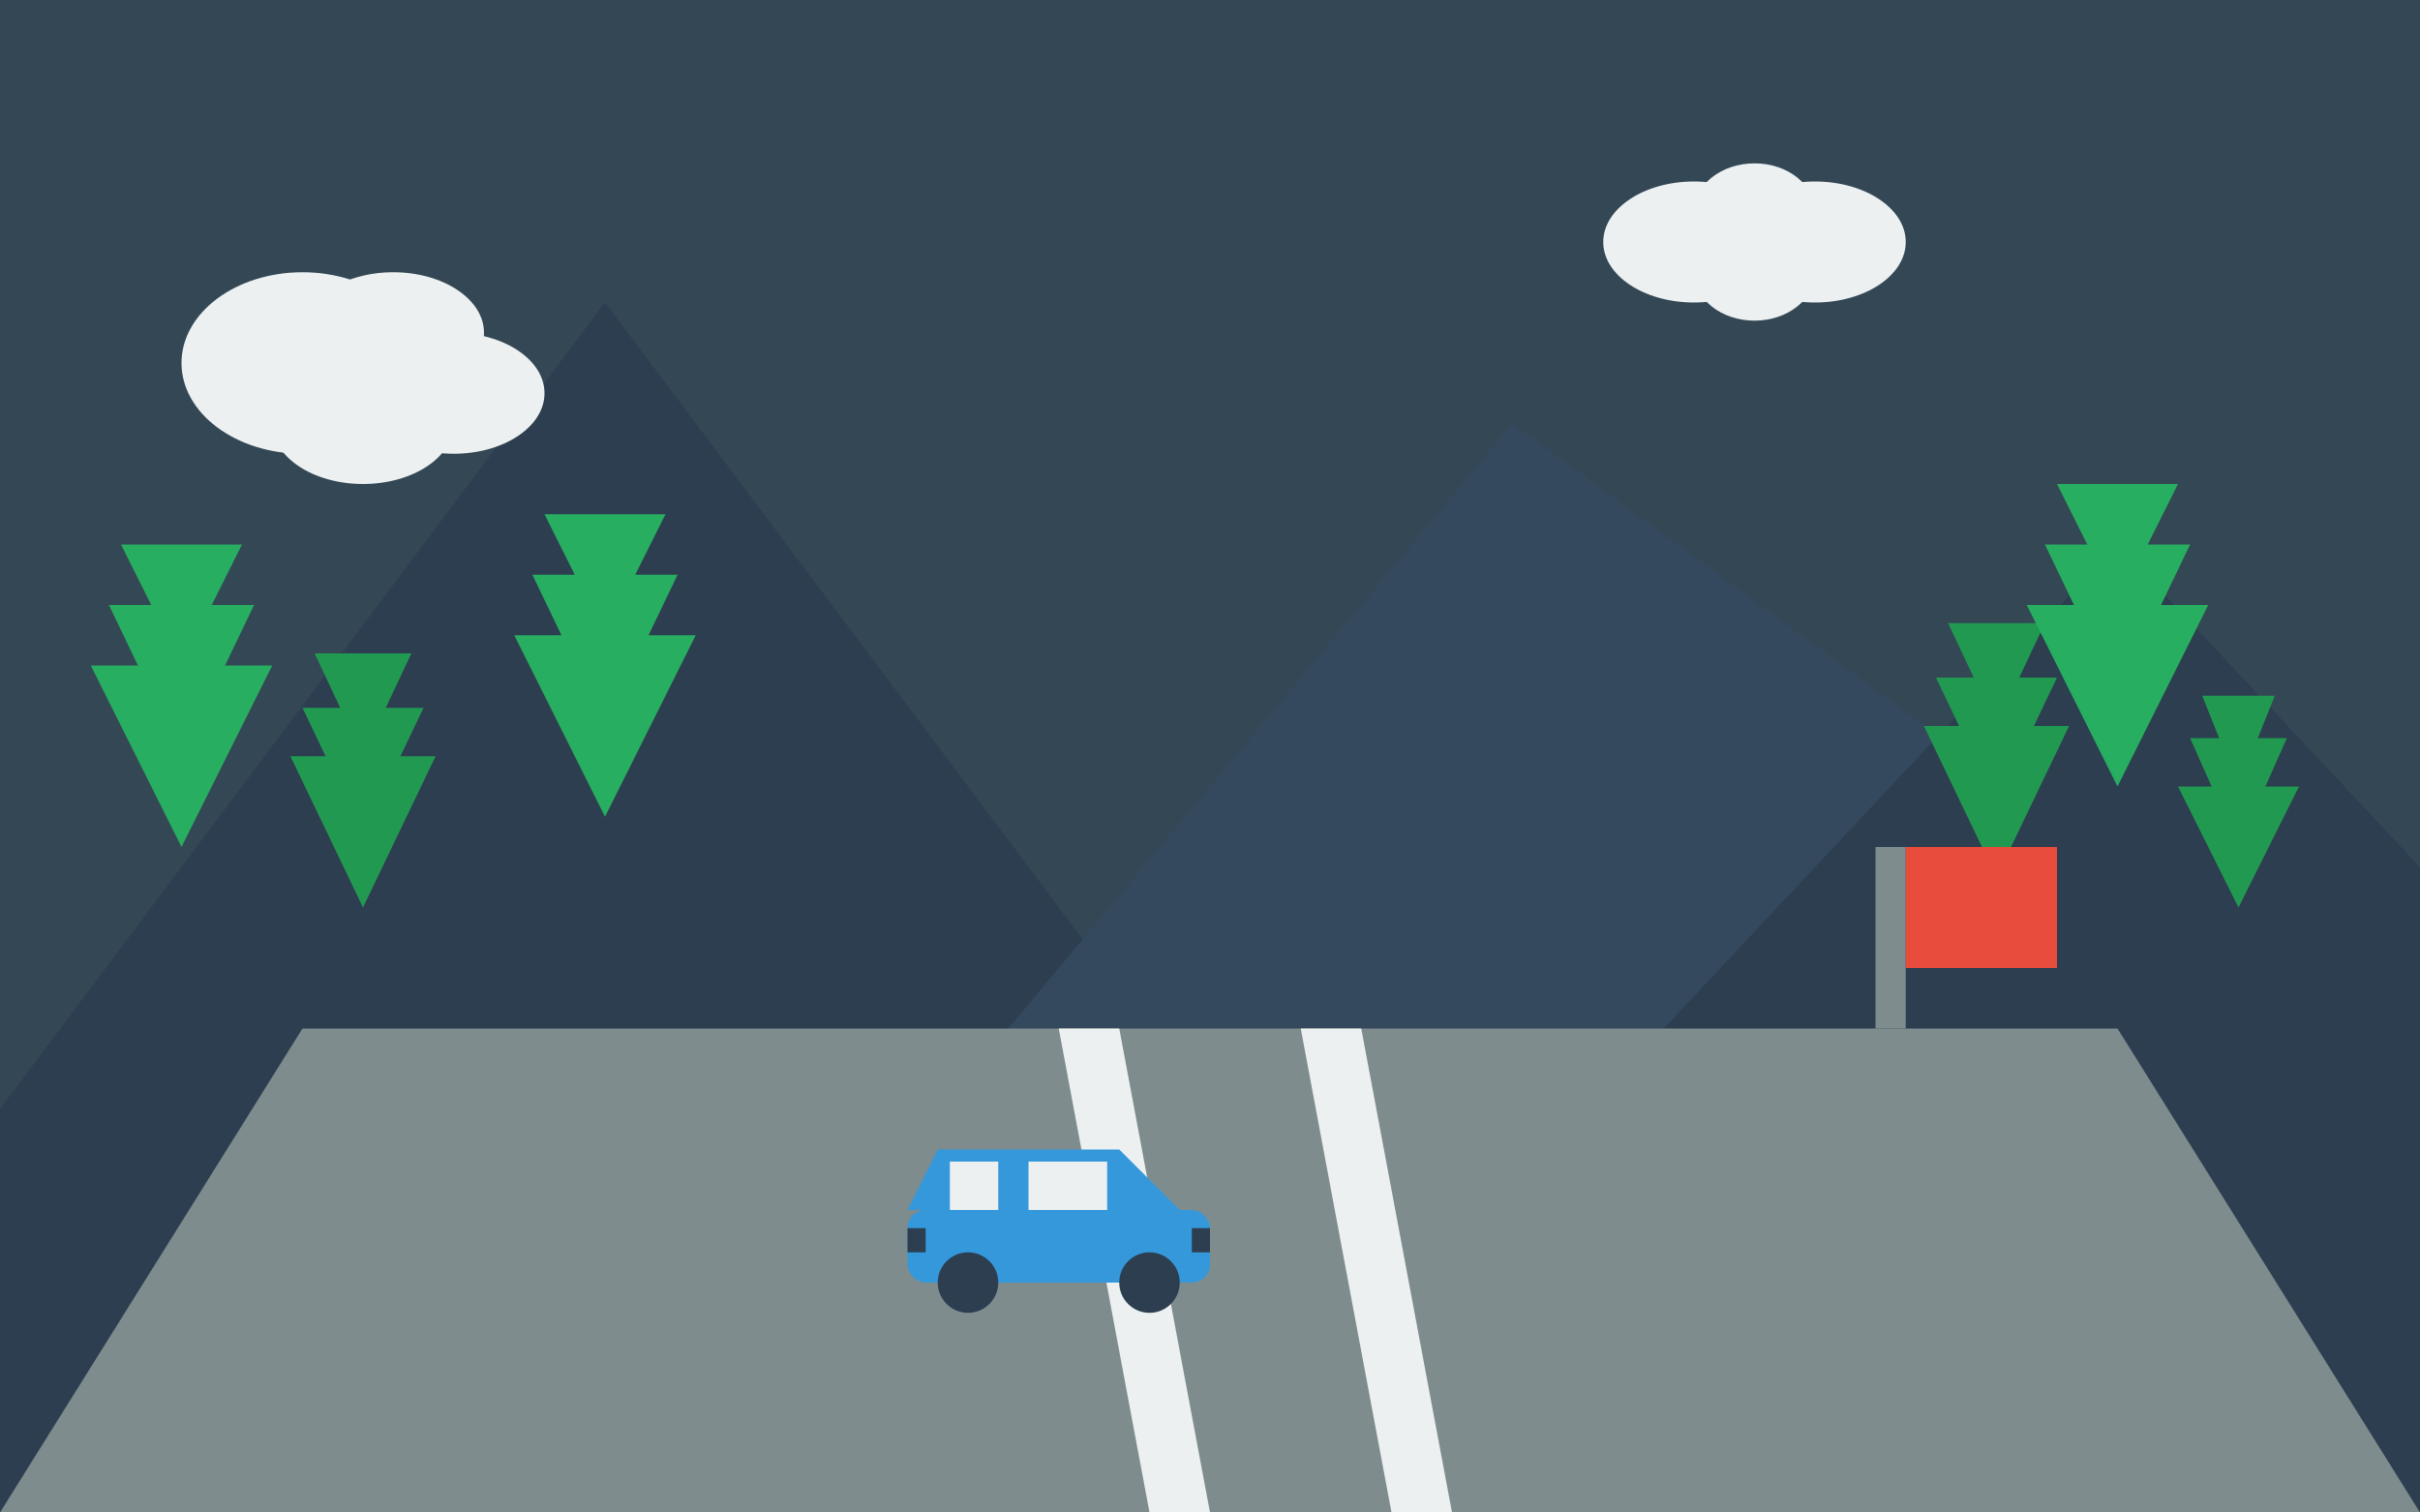 <svg xmlns="http://www.w3.org/2000/svg" width="400" height="250" viewBox="0 0 400 250">
  <rect x="0" y="0" width="400" height="250" fill="#333333" stroke="none"/>
  <defs>
    <style>
      .sky {
        fill: #3498db;
        opacity: 0.2;
      }
      .mountain {
        fill: #2c3e50;
      }
      .mountain-light {
        fill: #34495e;
      }
      .road {
        fill: #7f8c8d;
      }
      .road-line {
        fill: #ecf0f1;
      }
      .tree {
        fill: #27ae60;
      }
      .tree-dark {
        fill: #219951;
      }
      .car {
        fill: #3498db;
      }
      .car-window {
        fill: #ecf0f1;
      }
      .car-wheel {
        fill: #2c3e50;
      }
      .car-detail {
        fill: #2c3e50;
      }
      .cloud {
        fill: #ecf0f1;
      }
      .sign {
        fill: #e74c3c;
      }
      .sign-post {
        fill: #7f8c8d;
      }
    </style>
  </defs>

  <!-- Background Sky -->
  <rect class="sky" width="400" height="250"/>
  
  <!-- Mountains in Background -->
  <path class="mountain" d="M-50,250 L100,50 L250,250 Z"/>
  <path class="mountain-light" d="M100,250 L250,70 L400,180 L450,250 Z"/>
  <path class="mountain" d="M200,250 L350,90 L500,250 Z"/>
  
  <!-- Clouds -->
  <g class="cloud" transform="translate(50, 60)">
    <ellipse cx="0" cy="0" rx="20" ry="15"/>
    <ellipse cx="15" cy="-5" rx="15" ry="10"/>
    <ellipse cx="25" cy="5" rx="15" ry="10"/>
    <ellipse cx="10" cy="10" rx="15" ry="10"/>
  </g>
  
  <g class="cloud" transform="translate(280, 40)">
    <ellipse cx="0" cy="0" rx="15" ry="10"/>
    <ellipse cx="10" cy="-5" rx="10" ry="8"/>
    <ellipse cx="20" cy="0" rx="15" ry="10"/>
    <ellipse cx="10" cy="5" rx="10" ry="8"/>
  </g>
  
  <!-- Road -->
  <path class="road" d="M0,250 L50,170 L350,170 L400,250 Z"/>
  <path class="road-line" d="M175,170 L185,170 L200,250 L190,250 Z"/>
  <path class="road-line" d="M215,170 L225,170 L240,250 L230,250 Z"/>
  
  <!-- Trees on Hillside -->
  <g class="tree" transform="translate(30, 140)">
    <polygon points="0,0 -15,-30 15,-30"/>
    <polygon points="0,-15 -12,-40 12,-40"/>
    <polygon points="0,-30 -10,-50 10,-50"/>
  </g>
  
  <g class="tree-dark" transform="translate(60, 150)">
    <polygon points="0,0 -12,-25 12,-25"/>
    <polygon points="0,-12 -10,-33 10,-33"/>
    <polygon points="0,-25 -8,-42 8,-42"/>
  </g>
  
  <g class="tree" transform="translate(100, 135)">
    <polygon points="0,0 -15,-30 15,-30"/>
    <polygon points="0,-15 -12,-40 12,-40"/>
    <polygon points="0,-30 -10,-50 10,-50"/>
  </g>
  
  <g class="tree-dark" transform="translate(330, 145)">
    <polygon points="0,0 -12,-25 12,-25"/>
    <polygon points="0,-12 -10,-33 10,-33"/>
    <polygon points="0,-25 -8,-42 8,-42"/>
  </g>
  
  <g class="tree" transform="translate(350, 130)">
    <polygon points="0,0 -15,-30 15,-30"/>
    <polygon points="0,-15 -12,-40 12,-40"/>
    <polygon points="0,-30 -10,-50 10,-50"/>
  </g>
  
  <g class="tree-dark" transform="translate(370, 150)">
    <polygon points="0,0 -10,-20 10,-20"/>
    <polygon points="0,-10 -8,-28 8,-28"/>
    <polygon points="0,-20 -6,-35 6,-35"/>
  </g>
  
  <!-- Road Sign -->
  <rect class="sign-post" x="310" y="140" width="5" height="30"/>
  <polygon class="sign" points="315,140 340,140 340,160 315,160"/>
  
  <!-- Car -->
  <g transform="translate(150, 185)">
    <!-- Car body -->
    <path class="car" d="M0,15 L5,5 L35,5 L45,15 Z"/>
    <rect class="car" x="0" y="15" width="50" height="12" rx="3"/>
    
    <!-- Windows -->
    <path class="car-window" d="M7,7 L15,7 L15,15 L7,15 Z"/>
    <path class="car-window" d="M20,7 L33,7 L33,15 L20,15 Z"/>
    
    <!-- Wheels -->
    <circle class="car-wheel" cx="10" cy="27" r="5"/>
    <circle class="car-wheel" cx="40" cy="27" r="5"/>
    
    <!-- Details -->
    <rect class="car-detail" x="47" y="18" width="3" height="4"/>
    <rect class="car-detail" x="0" y="18" width="3" height="4"/>
  </g>
</svg>
